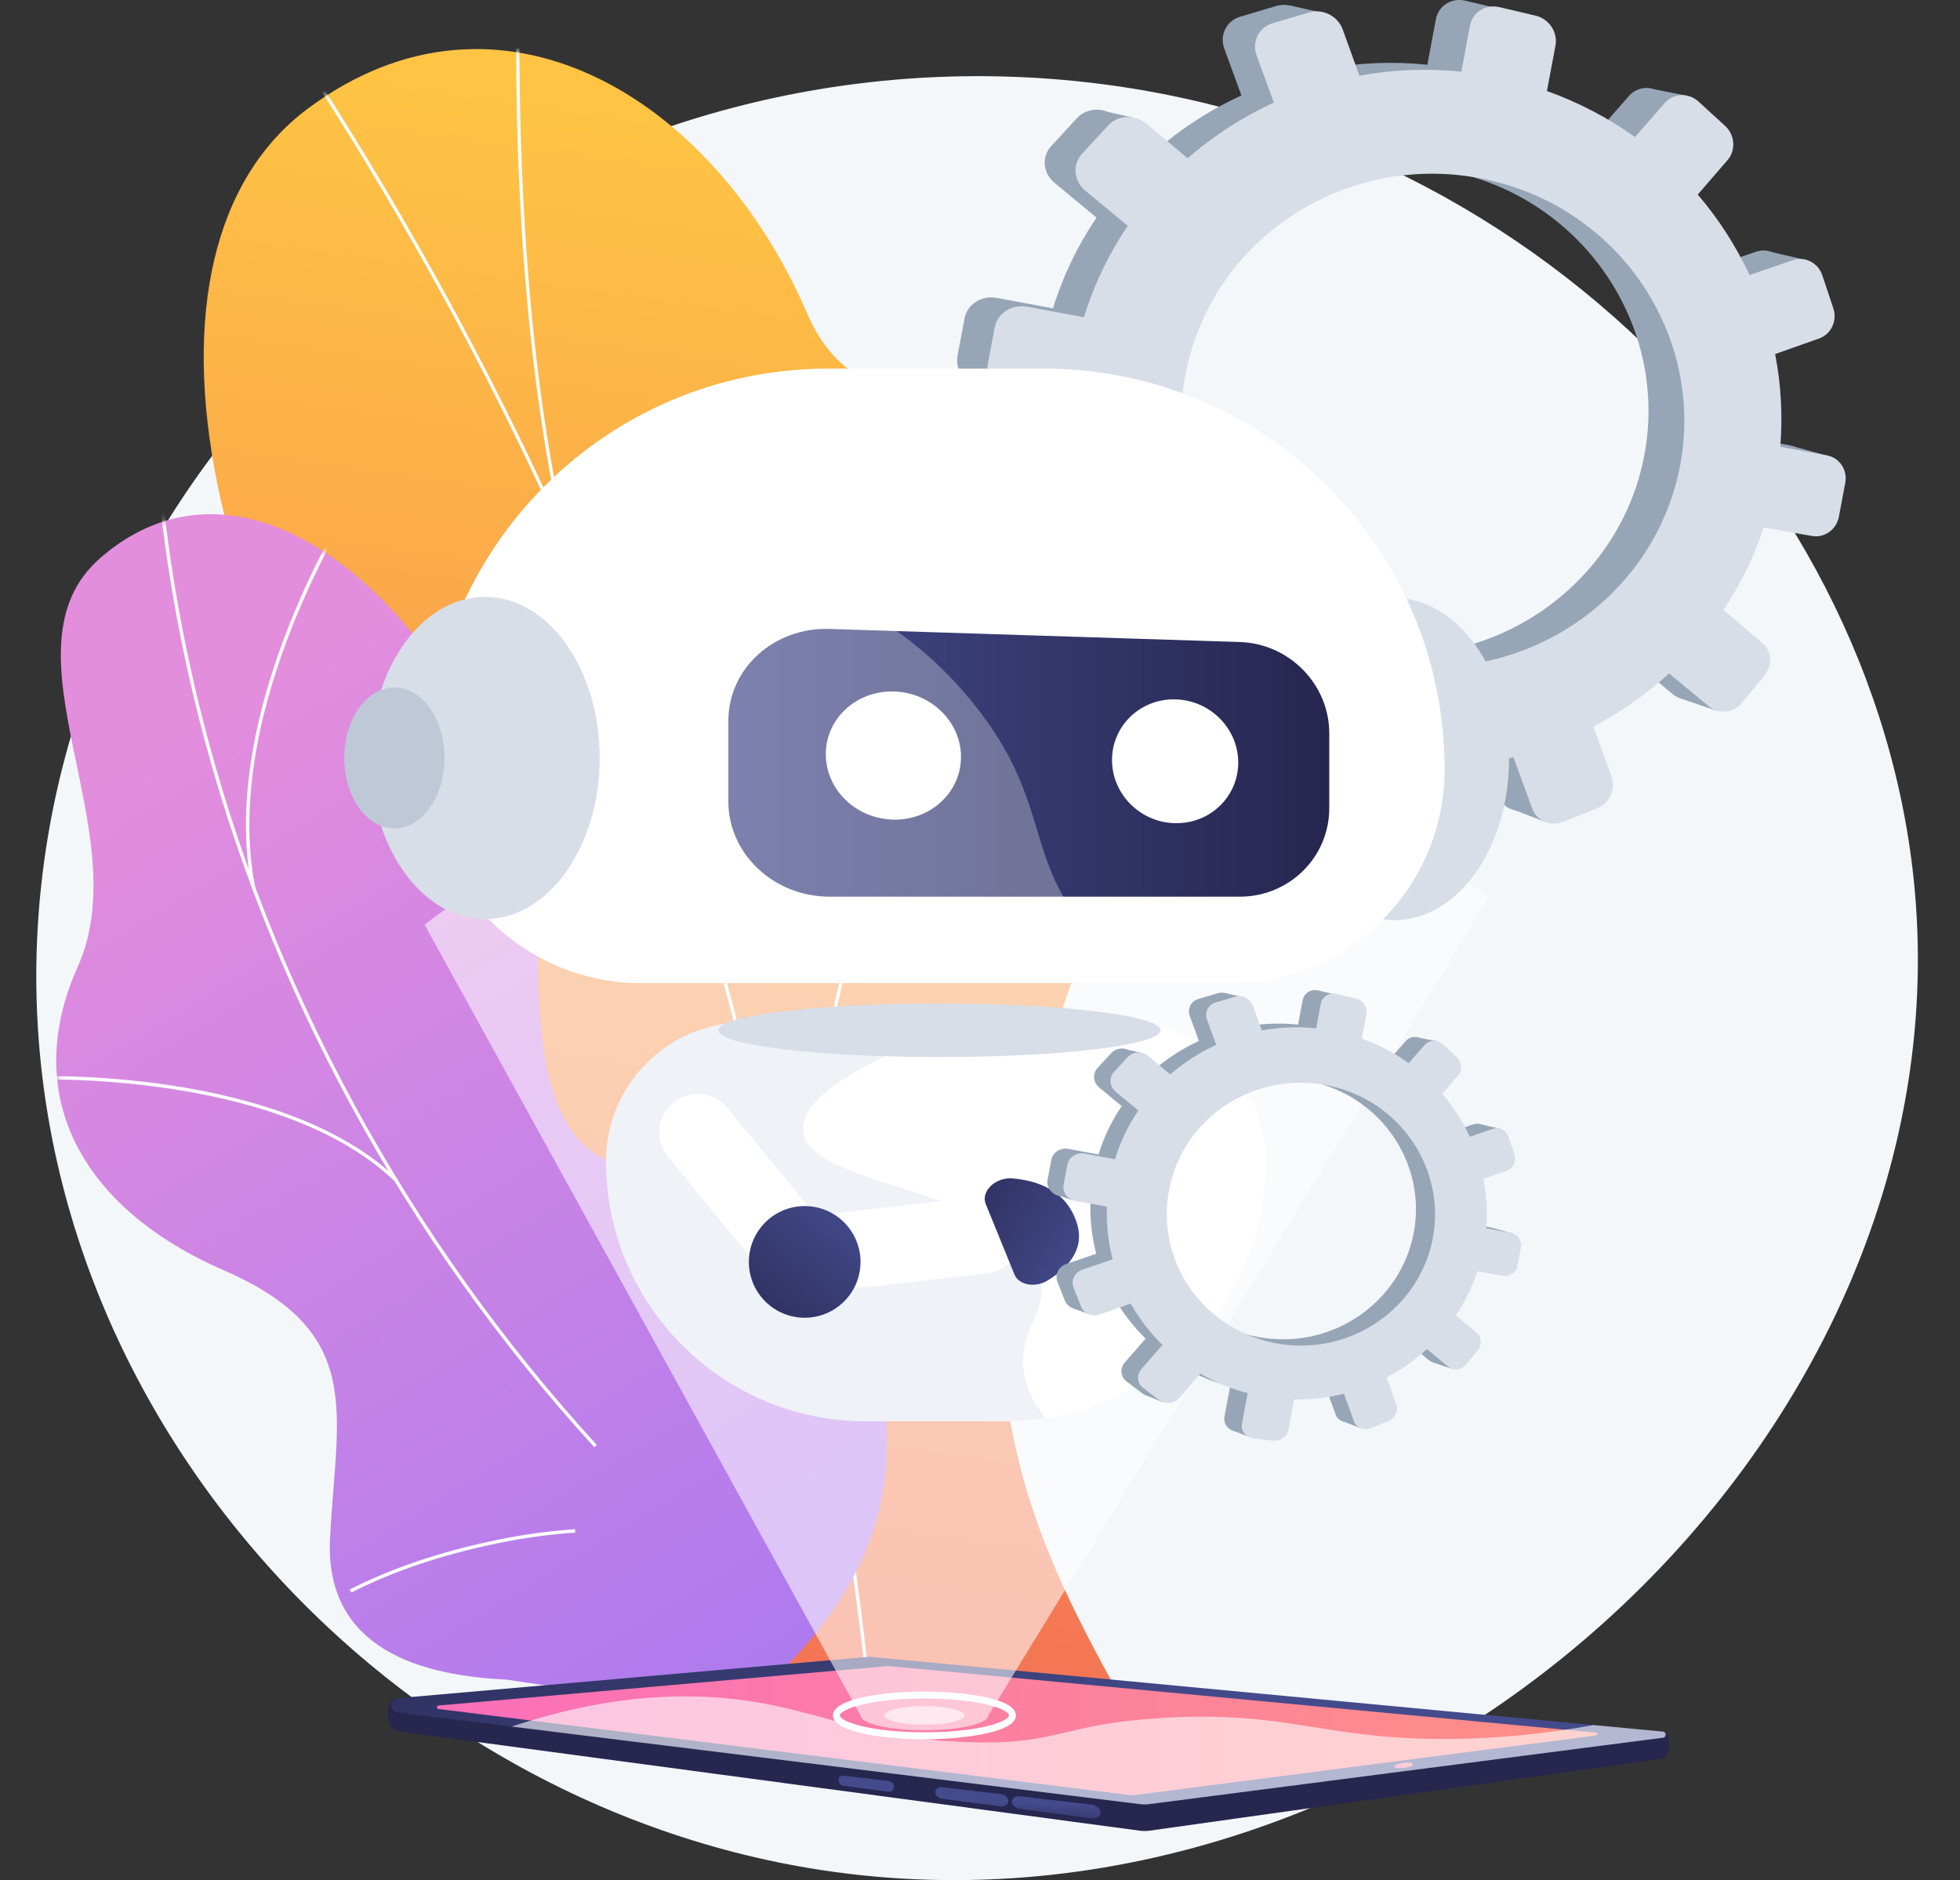 <svg width="270" height="259" viewBox="0 0 270 259" fill="none" xmlns="http://www.w3.org/2000/svg">
<rect x="0" y="0" width="270" height="259" fill="#333333" stroke="none"/>
<g clip-path="url(#clip0_325_1014)">
<path d="M138.632 10.549C72.278 8.617 14.802 56.097 6.119 118.397C-3.376 186.514 48.88 247.802 113.178 257.619C193.154 269.829 270.726 199.193 263.761 122.565C258.513 64.832 206.081 12.513 138.632 10.549Z" fill="#F4F7FA"/>
<path d="M87.78 222.693C85.905 227.139 82.411 233.313 78.69 240.424H157.983C145.871 218.031 130.027 194.967 142.372 151.251C148.166 130.736 166.074 93.55 153.412 72.314C138.986 48.12 119.431 62.301 111.174 43.148C98.27 13.212 68.617 -4.618 42.372 14.988C16.469 34.338 25.496 90.028 71.385 145.737C99.778 189.432 97.569 199.478 87.78 222.693Z" fill="url(#paint0_linear_325_1014)"/>
<mask id="mask0_325_1014" style="mask-type:luminance" maskUnits="userSpaceOnUse" x="28" y="6" width="130" height="235">
<path d="M87.78 222.693C85.905 227.139 82.411 233.313 78.69 240.424H157.983C145.871 218.031 130.027 194.967 142.372 151.251C148.166 130.736 166.074 93.55 153.412 72.314C138.986 48.12 119.431 62.301 111.174 43.148C98.27 13.212 68.617 -4.618 42.372 14.988C16.469 34.338 25.496 90.028 71.385 145.737C99.778 189.432 97.569 199.478 87.78 222.693Z" fill="white"/>
</mask>
<g mask="url(#mask0_325_1014)">
<path d="M119.684 235.83C118.768 225.549 117.383 215.899 115.917 205.681L115.428 202.275C114.419 197.399 113.556 192.563 112.722 187.887C110.838 177.328 109.058 167.354 105.722 156.975C105.597 156.359 105.507 155.756 105.411 155.117C105.069 152.836 104.714 150.478 103.063 148.413L103.019 148.324C89.534 92.828 64.375 39.184 28.242 -11.117L28.616 -11.385C64.772 38.949 89.952 92.63 103.454 148.166C105.156 150.318 105.533 152.831 105.865 155.049C105.961 155.682 106.05 156.28 106.166 156.86C109.505 167.243 111.288 177.232 113.175 187.806C114.008 192.48 114.871 197.312 115.881 202.196L116.372 205.617C117.839 215.84 119.225 225.496 120.143 235.79L119.684 235.83Z" fill="#FCFDFE"/>
<path d="M111.938 186.008C107.586 159.47 117.045 125.828 125.746 102.278C135.169 76.776 145.757 57.287 145.863 57.094L146.267 57.314C146.161 57.508 135.586 76.971 126.175 102.444C117.494 125.939 108.056 159.496 112.392 185.934L111.938 186.008Z" fill="#FCFDFE"/>
<path d="M77.318 72.947C71.131 45.044 71.1 14.326 71.09 4.232C71.088 2.302 71.086 1.026 71.043 0.784L71.496 0.703C71.544 0.973 71.547 1.98 71.549 4.232C71.56 14.314 71.591 44.993 77.767 72.848L77.318 72.947Z" fill="#FCFDFE"/>
<path d="M93.999 116.585C80.961 93.661 28.076 79.319 27.543 79.177L27.662 78.732C28.196 78.875 81.266 93.268 94.398 116.357L93.999 116.585Z" fill="#FCFDFE"/>
</g>
<path d="M74.153 134.181C74.58 170.611 92.151 158.607 108.353 162.202C127.052 189.257 128.814 214.358 100.895 236.036L69.787 231.38C58.244 230.845 44.7 227.317 45.464 211.947C46.329 194.565 50.44 183.524 30.819 174.988C11.199 166.451 2.771 150.875 10.716 133.157C19.077 114.512 -0.534 89.379 13.798 76.886C38.771 55.118 73.709 96.247 74.153 134.181Z" fill="url(#paint1_linear_325_1014)"/>
<mask id="mask1_325_1014" style="mask-type:luminance" maskUnits="userSpaceOnUse" x="7" y="70" width="116" height="167">
<path d="M74.153 134.181C74.58 170.611 92.151 158.607 108.353 162.202C127.052 189.257 128.814 214.358 100.895 236.036L69.787 231.38C58.244 230.845 44.7 227.317 45.464 211.947C46.329 194.565 50.44 183.524 30.819 174.988C11.199 166.451 2.771 150.875 10.716 133.157C19.077 114.512 -0.534 89.379 13.798 76.886C38.771 55.118 73.709 96.247 74.153 134.181Z" fill="white"/>
</mask>
<g mask="url(#mask1_325_1014)">
<path d="M81.875 199.374C68.887 185.165 57.634 169.375 48.428 152.444C39.144 135.366 32.067 117.353 27.395 98.905C24.716 88.327 22.824 77.549 21.773 66.872L22.241 66.826C23.29 77.48 25.177 88.234 27.851 98.79C32.514 117.2 39.576 135.176 48.842 152.219C58.029 169.117 69.26 184.876 82.222 199.056L81.875 199.374Z" fill="#FCFDFE"/>
<path d="M48.393 219.382L48.18 218.962C53.957 216.019 60.773 213.724 68.437 212.14C72.089 211.386 75.717 210.888 79.219 210.66L79.25 211.13C75.769 211.356 72.163 211.851 68.532 212.601C60.909 214.176 54.133 216.457 48.393 219.382Z" fill="#FCFDFE"/>
<path d="M54.486 162.838C38.423 147.299 4.228 148.719 3.885 148.737L3.863 148.267C4.21 148.252 38.603 146.818 54.814 162.5L54.486 162.838Z" fill="#FCFDFE"/>
<path d="M34.677 122.284C29.869 97.494 48.449 68.847 48.637 68.561L49.03 68.819C48.843 69.104 30.368 97.594 35.139 122.195L34.677 122.284Z" fill="#FCFDFE"/>
</g>
<path d="M229.281 238.661L119.983 231.113C119.851 231.101 119.719 231.1 119.587 231.112L54.496 234.061C52.939 234.202 53.01 238.279 54.777 238.502L157.052 252.196C157.471 252.248 157.894 252.247 158.313 252.193L229.079 242.249C230.024 242.085 230.369 238.741 229.281 238.661Z" fill="url(#paint2_linear_325_1014)"/>
<path d="M229.067 238.542L119.985 228.248C119.853 228.235 119.721 228.235 119.589 228.247L54.814 233.934C53.625 234.038 53.594 235.766 54.779 235.912L157.054 248.533C157.473 248.585 157.896 248.584 158.315 248.53L229.081 239.384C229.583 239.319 229.57 238.589 229.067 238.542Z" fill="url(#paint3_linear_325_1014)"/>
<path d="M155.97 247.3C156.121 247.3 156.274 247.29 156.424 247.271L219.851 239.073C220.082 239.044 220.077 238.707 219.845 238.685L122.445 229.513C122.423 229.511 122.401 229.51 122.38 229.51C122.36 229.51 122.34 229.511 122.32 229.512L60.403 234.948C60.116 234.974 60.108 235.391 60.395 235.426L155.536 247.273C155.68 247.291 155.826 247.3 155.97 247.3Z" fill="url(#paint4_linear_325_1014)"/>
<path d="M192.055 243.358C192.078 243.547 192.675 243.63 193.388 243.544C194.101 243.457 194.66 243.233 194.637 243.044C194.614 242.855 194.018 242.772 193.305 242.859C192.592 242.945 192.032 243.169 192.055 243.358Z" fill="url(#paint5_linear_325_1014)"/>
<path d="M140.477 249.196L150.294 250.486C151.012 250.58 151.599 250.229 151.599 249.702C151.599 249.174 151.012 248.678 150.294 248.594L140.477 247.447C139.87 247.376 139.383 247.707 139.383 248.186C139.383 248.665 139.87 249.116 140.477 249.196Z" fill="url(#paint6_linear_325_1014)"/>
<path d="M129.752 247.788L137.837 248.85C138.423 248.927 138.902 248.603 138.902 248.127C138.902 247.65 138.423 247.208 137.837 247.139L129.752 246.195C129.248 246.136 128.844 246.442 128.844 246.878C128.844 247.315 129.249 247.722 129.752 247.788Z" fill="url(#paint7_linear_325_1014)"/>
<path d="M116.202 246.008L122.353 246.816C122.794 246.874 123.155 246.586 123.155 246.173C123.155 245.76 122.794 245.382 122.353 245.331L116.202 244.612C115.815 244.567 115.504 244.841 115.504 245.224C115.504 245.606 115.815 245.957 116.202 246.008Z" fill="url(#paint8_linear_325_1014)"/>
<path opacity="0.6" d="M104.817 234.599C114.322 236.291 120.635 239.737 134.275 240.013C146.091 240.252 146.178 237.529 159.911 236.669C177.903 235.542 182.592 239.912 200.993 239.535C205.792 239.437 212.072 239.003 219.503 237.639L229.064 238.542C229.568 238.589 229.58 239.319 229.079 239.384L158.312 248.53C157.894 248.584 157.47 248.585 157.052 248.533L70.484 237.851C85.338 232.898 96.712 233.156 104.817 234.599Z" fill="white"/>
<path d="M127.347 239.6C122.282 239.6 114.746 238.723 114.746 236.309C114.746 233.894 122.282 233.018 127.347 233.018C132.412 233.018 139.947 233.894 139.947 236.309C139.947 238.723 132.412 239.6 127.347 239.6ZM127.347 233.979C119.705 233.979 115.708 235.496 115.708 236.309C115.708 237.122 119.705 238.638 127.347 238.638C134.988 238.638 138.986 237.122 138.986 236.309C138.986 235.496 134.988 233.979 127.347 233.979Z" fill="white"/>
<path opacity="0.6" d="M127.349 237.586C130.391 237.586 132.858 237.014 132.858 236.309C132.858 235.603 130.391 235.031 127.349 235.031C124.306 235.031 121.84 235.603 121.84 236.309C121.84 237.014 124.306 237.586 127.349 237.586Z" fill="white"/>
<path opacity="0.56" d="M205.123 123.555L139.94 230.131L139.344 231.103L138.554 232.397L137.168 234.663L136.161 236.308C136.161 237.404 132.456 238.294 127.8 238.35C127.65 238.352 127.5 238.352 127.347 238.352C122.477 238.352 118.533 237.438 118.533 236.308L117.611 234.634L115.763 231.285L115.134 230.142L114.343 228.708L110.464 221.67L103.782 209.551L96.254 195.894L95.503 194.529L87.184 179.436L81.895 169.844L58.488 127.383C63.906 123.233 76.549 114.248 94.978 108.066C97.716 107.146 100.58 106.29 103.571 105.52C104.262 105.341 104.96 105.167 105.666 104.999C106.196 104.872 106.728 104.748 107.263 104.63C107.684 104.532 108.111 104.44 108.538 104.348C108.541 104.348 108.541 104.348 108.543 104.348C114.918 102.983 121.795 102.037 129.134 101.726C130.016 101.686 130.907 101.657 131.805 101.639C145.819 101.344 158.301 103.441 168.912 106.514C169.27 106.614 169.626 106.719 169.977 106.825C170.079 106.856 170.182 106.885 170.282 106.917C171.413 107.257 172.522 107.61 173.608 107.971C176.577 108.956 179.378 110.008 182.003 111.088C193.075 115.644 201.004 120.725 205.123 123.555Z" fill="white"/>
<path d="M246.601 61.357L240.193 60.165C240.546 55.85 240.291 51.597 239.494 47.497L245.5 45.372C247.141 44.792 248.011 42.95 247.446 41.256L245.938 36.735C245.37 35.03 243.57 34.105 241.914 34.673L235.995 36.705C234.16 32.749 231.78 29.046 228.922 25.708L232.991 21.001C234.158 19.65 234.009 17.556 232.656 16.318L229.038 13.009C227.671 11.758 225.599 11.839 224.414 13.195L220.348 17.848C216.732 15.258 212.7 13.123 208.318 11.561L209.483 5.358C209.827 3.527 208.613 1.693 206.766 1.258L201.823 0.094C199.952 -0.346 198.149 0.796 197.802 2.646L196.625 8.918C191.897 8.431 187.212 8.635 182.69 9.463L180.426 3.168C179.761 1.318 177.71 0.265 175.841 0.819L170.843 2.301C168.953 2.862 167.97 4.832 168.652 6.696L171.012 13.144C166.736 15.104 162.763 17.665 159.225 20.75L153.65 16.05C152.07 14.718 149.703 14.81 148.367 16.263L144.8 20.14C143.455 21.603 143.665 23.868 145.268 25.194L151.051 29.977C148.488 33.763 146.45 37.953 145.057 42.474L137.313 41.034C135.229 40.646 133.237 41.907 132.872 43.852L131.902 49.023C131.537 50.967 132.939 52.841 135.028 53.206L142.993 54.599C142.817 59.236 143.336 63.779 144.471 68.12L136.709 70.784C134.73 71.464 133.71 73.507 134.436 75.344L136.361 80.211C137.083 82.035 139.26 82.948 141.221 82.254L149.089 79.472C151.294 83.357 154.038 86.922 157.236 90.061L151.843 96.231C150.528 97.736 150.731 99.919 152.294 101.103L156.426 104.233C157.972 105.403 160.271 105.134 161.564 103.638L166.929 97.431C170.67 99.596 174.741 101.288 179.07 102.421L177.612 110.19C177.265 112.04 178.535 113.736 180.443 113.977L185.484 114.615C187.368 114.854 189.169 113.563 189.512 111.733L190.955 104.049C195.351 104.12 199.64 103.607 203.736 102.581L206.311 109.619C206.927 111.301 208.833 112.1 210.565 111.408L215.148 109.578C216.862 108.894 217.762 106.989 217.161 105.319L214.676 98.409C218.433 96.434 221.906 93.987 225.005 91.14L230.466 95.657C231.806 96.765 233.824 96.529 234.975 95.134L238.025 91.436C239.169 90.049 239.025 88.025 237.702 86.91L232.435 82.47C234.734 79.025 236.599 75.25 237.942 71.204L244.536 72.357C246.236 72.654 247.875 71.479 248.203 69.733L249.075 65.089C249.403 63.343 248.297 61.672 246.601 61.357ZM187.559 89.849C168.47 86.993 155.369 69.303 158.912 50.428C162.456 31.554 181.12 19.617 199.989 23.637C218.218 27.52 229.849 44.945 226.52 62.674C223.192 80.403 205.999 92.607 187.559 89.849Z" fill="#97A6B7"/>
<path d="M182.14 1.75L177.607 0.736L175.266 4.532L182.14 1.75Z" fill="#97A6B7"/>
<path d="M227.031 12.133L232.283 13.173L231.554 17.054L227.031 12.133Z" fill="#97A6B7"/>
<path d="M243.566 34.617L248.771 35.814L246.909 38.505L243.566 34.617Z" fill="#97A6B7"/>
<path d="M247.043 61.498L252.261 62.912L250.048 65.157L247.043 61.498Z" fill="#97A6B7"/>
<path d="M231.41 96.189L236.412 97.888L237.829 93.811L231.41 96.189Z" fill="#97A6B7"/>
<path d="M208.188 111.429L212.645 113.135L213.652 109.795L208.188 111.429Z" fill="#97A6B7"/>
<path d="M183.576 115.278L179.57 113.766L184.131 109.139L183.576 115.278Z" fill="#97A6B7"/>
<path d="M161.966 106.606L157.328 104.704L161.899 100.893L161.966 106.606Z" fill="#97A6B7"/>
<path d="M151.078 15.084L156.083 16.187L153.401 19.484L151.078 15.084Z" fill="#97A6B7"/>
<path d="M133.645 52.695L138.132 54.243L138.474 50.398L133.645 52.695Z" fill="#97A6B7"/>
<path d="M138.371 82.197L142.744 83.778L143.672 80.857L138.371 82.197Z" fill="#97A6B7"/>
<path d="M251.7 62.745L245.239 61.543C245.595 57.193 245.338 52.906 244.534 48.772L250.59 46.63C252.245 46.045 253.122 44.189 252.552 42.48L251.032 37.923C250.458 36.204 248.643 35.271 246.974 35.844L241.006 37.892C239.156 33.904 236.755 30.17 233.874 26.805L237.977 22.06C239.154 20.698 239.003 18.587 237.639 17.339L233.991 14.002C232.612 12.741 230.524 12.823 229.328 14.19L225.229 18.88C221.583 16.27 217.518 14.117 213.1 12.542L214.274 6.288C214.62 4.443 213.396 2.593 211.534 2.155L206.55 0.982C204.664 0.538 202.846 1.689 202.496 3.554L201.309 9.877C196.542 9.387 191.819 9.592 187.259 10.426L184.976 4.08C184.305 2.215 182.237 1.153 180.353 1.712L175.313 3.206C173.408 3.771 172.417 5.757 173.105 7.637L175.484 14.137C171.173 16.113 167.167 18.694 163.6 21.805L157.979 17.067C156.385 15.723 153.999 15.817 152.651 17.281L149.055 21.19C147.699 22.664 147.911 24.948 149.527 26.285L155.359 31.107C152.774 34.923 150.719 39.148 149.315 43.706L141.506 42.254C139.405 41.863 137.397 43.134 137.029 45.094L136.05 50.307C135.682 52.268 137.097 54.157 139.202 54.525L147.234 55.929C147.057 60.604 147.58 65.185 148.724 69.561L140.898 72.247C138.903 72.931 137.875 74.992 138.607 76.843L140.548 81.75C141.275 83.59 143.471 84.51 145.448 83.81L153.381 81.005C155.604 84.922 158.371 88.516 161.596 91.681L156.158 97.902C154.833 99.418 155.037 101.62 156.613 102.813L160.78 105.968C162.338 107.148 164.656 106.877 165.96 105.368L171.369 99.111C175.141 101.294 179.245 103 183.611 104.143L182.141 111.974C181.791 113.84 183.072 115.55 184.995 115.793L190.079 116.436C191.978 116.677 193.794 115.375 194.14 113.53L195.594 105.784C200.026 105.856 204.352 105.338 208.481 104.305L211.078 111.4C211.698 113.095 213.62 113.901 215.367 113.203L219.988 111.359C221.716 110.669 222.623 108.748 222.018 107.065L219.512 100.098C223.299 98.108 226.802 95.641 229.926 92.771L235.432 97.324C236.784 98.442 238.818 98.204 239.979 96.798L243.054 93.069C244.208 91.672 244.062 89.631 242.728 88.507L237.417 84.03C239.735 80.558 241.616 76.751 242.97 72.672L249.618 73.835C251.332 74.135 252.985 72.95 253.316 71.19L254.195 66.508C254.525 64.747 253.411 63.063 251.7 62.745ZM192.17 91.468C172.923 88.589 159.713 70.754 163.285 51.725C166.857 32.697 185.675 20.663 204.702 24.717C223.082 28.632 234.809 46.199 231.453 64.073C228.098 81.946 210.763 94.249 192.17 91.468Z" fill="#D8DEE8"/>
<path d="M192.081 126.767C200.805 126.767 207.877 116.829 207.877 104.569C207.877 92.309 200.805 82.371 192.081 82.371C183.357 82.371 176.285 92.309 176.285 104.569C176.285 116.829 183.357 126.767 192.081 126.767Z" fill="#D8DEE8"/>
<path d="M143.801 50.779H114.071C83.587 50.779 58.875 75.492 58.875 105.976V105.976C58.875 122.243 72.062 135.429 88.328 135.429H169.545C185.811 135.429 198.998 122.243 198.998 105.976C198.998 75.492 174.286 50.779 143.801 50.779Z" fill="white"/>
<path d="M138.582 195.786H119.294C99.517 195.786 83.484 179.753 83.484 159.976V159.976C83.484 149.422 92.04 140.867 102.593 140.867H155.284C165.837 140.867 174.392 149.422 174.392 159.976C174.392 179.753 158.359 195.786 138.582 195.786Z" fill="white"/>
<path d="M170.791 123.523H114.278C106.619 123.523 100.336 117.653 100.336 110.412V99.307C100.336 92.066 106.619 86.396 114.278 86.64L170.791 88.443C177.63 88.661 183.113 94.291 183.113 101.021V111.339C183.113 118.068 177.63 123.523 170.791 123.523Z" fill="url(#paint9_linear_325_1014)"/>
<path d="M132.382 104.271C132.382 109.107 128.265 112.976 123.145 112.911C117.98 112.846 113.758 108.808 113.758 103.893C113.758 98.977 117.98 95.111 123.145 95.256C128.265 95.399 132.382 99.435 132.382 104.271Z" fill="white"/>
<path d="M170.573 105.048C170.573 109.721 166.728 113.461 161.948 113.401C157.127 113.34 153.188 109.442 153.188 104.694C153.188 99.947 157.127 96.208 161.948 96.343C166.728 96.477 170.573 100.374 170.573 105.048Z" fill="white"/>
<path opacity="0.3" d="M149.445 127.687C141.04 117.812 144.775 109.915 133.787 96.532C118.668 78.119 101.031 80.203 96.991 67.714C95.872 64.253 95.743 59.503 98.746 52.938C75.718 59.58 58.875 80.81 58.875 105.976V105.976C58.875 122.243 72.062 135.43 88.328 135.43H159.107C154.868 133.118 151.77 130.419 149.445 127.687Z" fill="white"/>
<path d="M66.819 126.613C75.543 126.613 82.615 116.674 82.615 104.415C82.615 92.155 75.543 82.217 66.819 82.217C58.096 82.217 51.023 92.155 51.023 104.415C51.023 116.674 58.096 126.613 66.819 126.613Z" fill="#D8DEE8"/>
<path d="M54.325 114.121C58.14 114.121 61.233 109.775 61.233 104.414C61.233 99.053 58.14 94.707 54.325 94.707C50.511 94.707 47.418 99.053 47.418 104.414C47.418 109.775 50.511 114.121 54.325 114.121Z" fill="#BFC8D6"/>
<path opacity="0.4" d="M143.332 176.072C140.686 163.644 111.415 163.944 110.619 155.821C110.006 149.559 126.811 143.359 128.923 142.58C130.729 141.914 132.522 141.35 134.297 140.867H102.593C92.04 140.867 83.484 149.422 83.484 159.976V159.976C83.484 179.753 99.517 195.786 119.294 195.786H138.582C140.435 195.786 142.256 195.645 144.033 195.373C142.355 193.293 141.26 191.017 140.995 188.534C140.409 183.028 144.358 180.887 143.332 176.072Z" fill="#D8DEE8"/>
<path d="M129.411 145.619C146.235 145.619 159.873 143.967 159.873 141.93C159.873 139.893 146.235 138.242 129.411 138.242C112.588 138.242 98.949 139.893 98.949 141.93C98.949 143.967 112.588 145.619 129.411 145.619Z" fill="#D8DEE8"/>
<path d="M92.753 151.892C90.489 153.748 90.158 157.088 92.014 159.352L107.304 178.009L115.503 171.289L100.213 152.632C98.357 150.368 95.017 150.037 92.753 151.892Z" fill="white"/>
<path d="M140.681 169.542C140.35 166.633 137.724 164.544 134.815 164.874L110.848 167.6L112.046 178.133L136.013 175.407C138.922 175.076 141.012 172.45 140.681 169.542Z" fill="white"/>
<path d="M110.851 181.527C115.099 181.527 118.542 178.083 118.542 173.836C118.542 169.588 115.099 166.145 110.851 166.145C106.604 166.145 103.16 169.588 103.16 173.836C103.16 178.083 106.604 181.527 110.851 181.527Z" fill="url(#paint10_linear_325_1014)"/>
<path d="M135.789 165.855L139.748 175.572C140.336 177.016 142.567 177.446 144.27 176.42C146.765 174.918 149.491 172.355 148.39 168.649C146.998 163.959 142.854 162.608 139.445 162.334C137.132 162.149 135.086 164.131 135.789 165.855Z" fill="url(#paint11_linear_325_1014)"/>
<path d="M205.459 169.105L202.043 168.469C202.231 166.169 202.095 163.901 201.67 161.715L204.872 160.583C205.747 160.273 206.211 159.292 205.91 158.388L205.106 155.978C204.803 155.069 203.843 154.576 202.961 154.879L199.805 155.962C198.827 153.853 197.557 151.878 196.034 150.099L198.203 147.589C198.826 146.869 198.746 145.753 198.025 145.093L196.096 143.328C195.367 142.661 194.262 142.704 193.63 143.428L191.463 145.908C189.535 144.527 187.385 143.389 185.049 142.556L185.67 139.249C185.853 138.273 185.206 137.295 184.221 137.063L181.586 136.443C180.589 136.208 179.628 136.817 179.443 137.803L178.815 141.147C176.294 140.888 173.797 140.996 171.385 141.438L170.179 138.082C169.824 137.095 168.731 136.534 167.734 136.829L165.069 137.619C164.062 137.918 163.538 138.969 163.901 139.963L165.159 143.4C162.88 144.445 160.761 145.81 158.875 147.455L155.903 144.95C155.061 144.239 153.799 144.289 153.086 145.063L151.185 147.13C150.468 147.91 150.58 149.118 151.434 149.825L154.518 152.375C153.151 154.393 152.065 156.627 151.322 159.037L147.193 158.269C146.082 158.063 145.02 158.735 144.826 159.772L144.308 162.529C144.114 163.565 144.861 164.564 145.975 164.759L150.222 165.502C150.128 167.974 150.405 170.396 151.009 172.71L146.871 174.131C145.816 174.493 145.273 175.582 145.66 176.561L146.686 179.157C147.07 180.129 148.232 180.616 149.277 180.246L153.471 178.762C154.647 180.834 156.11 182.734 157.815 184.408L154.94 187.698C154.239 188.5 154.347 189.664 155.18 190.295L157.383 191.964C158.207 192.587 159.433 192.444 160.122 191.646L162.983 188.337C164.977 189.491 167.147 190.394 169.456 190.998L168.678 195.139C168.493 196.126 169.17 197.03 170.187 197.159L172.875 197.499C173.88 197.626 174.84 196.938 175.023 195.962L175.792 191.865C178.136 191.904 180.422 191.63 182.606 191.083L183.979 194.835C184.307 195.732 185.323 196.158 186.247 195.789L188.69 194.813C189.604 194.449 190.084 193.433 189.764 192.543L188.439 188.859C190.441 187.806 192.293 186.501 193.945 184.983L196.857 187.391C197.571 187.982 198.647 187.856 199.261 187.113L200.887 185.141C201.497 184.402 201.42 183.323 200.715 182.728L197.907 180.361C199.132 178.525 200.127 176.512 200.843 174.355L204.358 174.969C205.264 175.128 206.139 174.501 206.313 173.57L206.778 171.094C206.953 170.163 206.364 169.273 205.459 169.105ZM173.982 184.295C163.805 182.773 156.82 173.341 158.709 163.278C160.598 153.215 170.548 146.851 180.609 148.995C190.327 151.065 196.528 160.355 194.754 169.807C192.979 179.259 183.813 185.766 173.982 184.295Z" fill="#97A6B7"/>
<path d="M171.091 137.326L168.674 136.785L167.426 138.809L171.091 137.326Z" fill="#97A6B7"/>
<path d="M195.023 142.861L197.823 143.416L197.435 145.485L195.023 142.861Z" fill="#97A6B7"/>
<path d="M203.84 154.848L206.615 155.486L205.622 156.92L203.84 154.848Z" fill="#97A6B7"/>
<path d="M205.695 169.18L208.477 169.934L207.298 171.13L205.695 169.18Z" fill="#97A6B7"/>
<path d="M197.359 187.674L200.026 188.58L200.782 186.406L197.359 187.674Z" fill="#97A6B7"/>
<path d="M184.98 195.799L187.357 196.708L187.894 194.928L184.98 195.799Z" fill="#97A6B7"/>
<path d="M171.858 197.851L169.723 197.045L172.154 194.578L171.858 197.851Z" fill="#97A6B7"/>
<path d="M160.336 193.228L157.863 192.214L160.3 190.182L160.336 193.228Z" fill="#97A6B7"/>
<path d="M154.531 144.434L157.2 145.021L155.77 146.779L154.531 144.434Z" fill="#97A6B7"/>
<path d="M145.238 164.486L147.631 165.312L147.813 163.262L145.238 164.486Z" fill="#97A6B7"/>
<path d="M147.754 180.214L150.085 181.057L150.58 179.5L147.754 180.214Z" fill="#97A6B7"/>
<path d="M208.178 169.844L204.733 169.204C204.922 166.885 204.785 164.599 204.357 162.395L207.585 161.253C208.468 160.941 208.935 159.951 208.631 159.04L207.821 156.611C207.515 155.694 206.548 155.197 205.658 155.502L202.476 156.594C201.49 154.468 200.21 152.477 198.674 150.683L200.861 148.153C201.488 147.427 201.408 146.302 200.681 145.636L198.736 143.858C198.001 143.185 196.887 143.229 196.25 143.958L194.064 146.458C192.121 145.067 189.953 143.919 187.598 143.079L188.224 139.745C188.408 138.761 187.756 137.775 186.763 137.541L184.106 136.916C183.1 136.679 182.131 137.293 181.944 138.287L181.311 141.658C178.77 141.397 176.252 141.506 173.821 141.951L172.604 138.568C172.246 137.573 171.144 137.007 170.139 137.305L167.452 138.102C166.436 138.403 165.908 139.461 166.275 140.464L167.543 143.929C165.245 144.983 163.109 146.359 161.207 148.017L158.21 145.491C157.361 144.775 156.088 144.825 155.37 145.606L153.453 147.689C152.729 148.476 152.843 149.693 153.704 150.406L156.813 152.977C155.435 155.011 154.34 157.264 153.591 159.694L149.428 158.919C148.308 158.711 147.237 159.389 147.041 160.434L146.519 163.213C146.323 164.258 147.077 165.265 148.2 165.462L152.482 166.211C152.387 168.703 152.666 171.145 153.276 173.478L149.104 174.91C148.04 175.275 147.492 176.373 147.882 177.361L148.917 179.977C149.305 180.957 150.476 181.448 151.53 181.075L155.759 179.58C156.944 181.668 158.419 183.584 160.139 185.271L157.24 188.588C156.533 189.396 156.642 190.57 157.482 191.206L159.704 192.888C160.534 193.517 161.77 193.373 162.465 192.568L165.349 189.232C167.36 190.396 169.548 191.306 171.876 191.915L171.092 196.09C170.906 197.085 171.588 197.997 172.614 198.126L175.324 198.469C176.337 198.597 177.305 197.903 177.489 196.92L178.265 192.79C180.628 192.828 182.933 192.552 185.135 192.001L186.52 195.784C186.85 196.688 187.875 197.117 188.807 196.746L191.27 195.762C192.191 195.394 192.675 194.37 192.352 193.473L191.016 189.759C193.035 188.698 194.903 187.382 196.568 185.852L199.504 188.28C200.224 188.876 201.309 188.749 201.928 187.999L203.568 186.011C204.182 185.266 204.105 184.178 203.394 183.579L200.562 181.192C201.798 179.341 202.801 177.311 203.522 175.137L207.067 175.757C207.981 175.917 208.862 175.285 209.038 174.346L209.507 171.85C209.684 170.912 209.089 170.014 208.178 169.844ZM176.439 185.158C166.178 183.623 159.135 174.114 161.039 163.969C162.944 153.824 172.977 147.409 183.12 149.57C192.919 151.657 199.172 161.023 197.383 170.552C195.594 180.081 186.352 186.641 176.439 185.158Z" fill="#D8DEE8"/>
</g>
<defs>
<linearGradient id="paint0_linear_325_1014" x1="110.593" y1="18.686" x2="79.096" y2="240.629" gradientUnits="userSpaceOnUse">
<stop stop-color="#FFC444"/>
<stop offset="0.996" stop-color="#F36F56"/>
</linearGradient>
<linearGradient id="paint1_linear_325_1014" x1="22.653" y1="100.773" x2="140.669" y2="295.058" gradientUnits="userSpaceOnUse">
<stop offset="0.004" stop-color="#E38DDD"/>
<stop offset="1" stop-color="#9571F6"/>
</linearGradient>
<linearGradient id="paint2_linear_325_1014" x1="141.918" y1="222.017" x2="141.753" y2="232.786" gradientUnits="userSpaceOnUse">
<stop stop-color="#444B8C"/>
<stop offset="0.996" stop-color="#26264F"/>
</linearGradient>
<linearGradient id="paint3_linear_325_1014" x1="143.79" y1="243.388" x2="126.593" y2="191.318" gradientUnits="userSpaceOnUse">
<stop stop-color="#444B8C"/>
<stop offset="0.996" stop-color="#26264F"/>
</linearGradient>
<linearGradient id="paint4_linear_325_1014" x1="220.022" y1="238.405" x2="60.184" y2="238.405" gradientUnits="userSpaceOnUse">
<stop stop-color="#FF9085"/>
<stop offset="1" stop-color="#FB6FBB"/>
</linearGradient>
<linearGradient id="paint5_linear_325_1014" x1="194.637" y1="243.044" x2="192.055" y2="243.358" gradientUnits="userSpaceOnUse">
<stop stop-color="#FF9085"/>
<stop offset="1" stop-color="#FB6FBB"/>
</linearGradient>
<linearGradient id="paint6_linear_325_1014" x1="145.509" y1="248.468" x2="145.332" y2="253.033" gradientUnits="userSpaceOnUse">
<stop stop-color="#444B8C"/>
<stop offset="0.996" stop-color="#26264F"/>
</linearGradient>
<linearGradient id="paint7_linear_325_1014" x1="133.853" y1="248.016" x2="133.676" y2="252.581" gradientUnits="userSpaceOnUse">
<stop stop-color="#444B8C"/>
<stop offset="0.996" stop-color="#26264F"/>
</linearGradient>
<linearGradient id="paint8_linear_325_1014" x1="119.262" y1="247.451" x2="119.085" y2="252.016" gradientUnits="userSpaceOnUse">
<stop stop-color="#444B8C"/>
<stop offset="0.996" stop-color="#26264F"/>
</linearGradient>
<linearGradient id="paint9_linear_325_1014" x1="100.336" y1="105.078" x2="183.113" y2="105.078" gradientUnits="userSpaceOnUse">
<stop stop-color="#444B8C"/>
<stop offset="0.996" stop-color="#26264F"/>
</linearGradient>
<linearGradient id="paint10_linear_325_1014" x1="117.143" y1="165.888" x2="99.965" y2="187.586" gradientUnits="userSpaceOnUse">
<stop stop-color="#444B8C"/>
<stop offset="0.996" stop-color="#26264F"/>
</linearGradient>
<linearGradient id="paint11_linear_325_1014" x1="151.017" y1="172.263" x2="127.818" y2="159.196" gradientUnits="userSpaceOnUse">
<stop stop-color="#444B8C"/>
<stop offset="0.996" stop-color="#26264F"/>
</linearGradient>
<clipPath id="clip0_325_1014">
<rect width="270" height="259" fill="white"/>
</clipPath>
</defs>
</svg>

